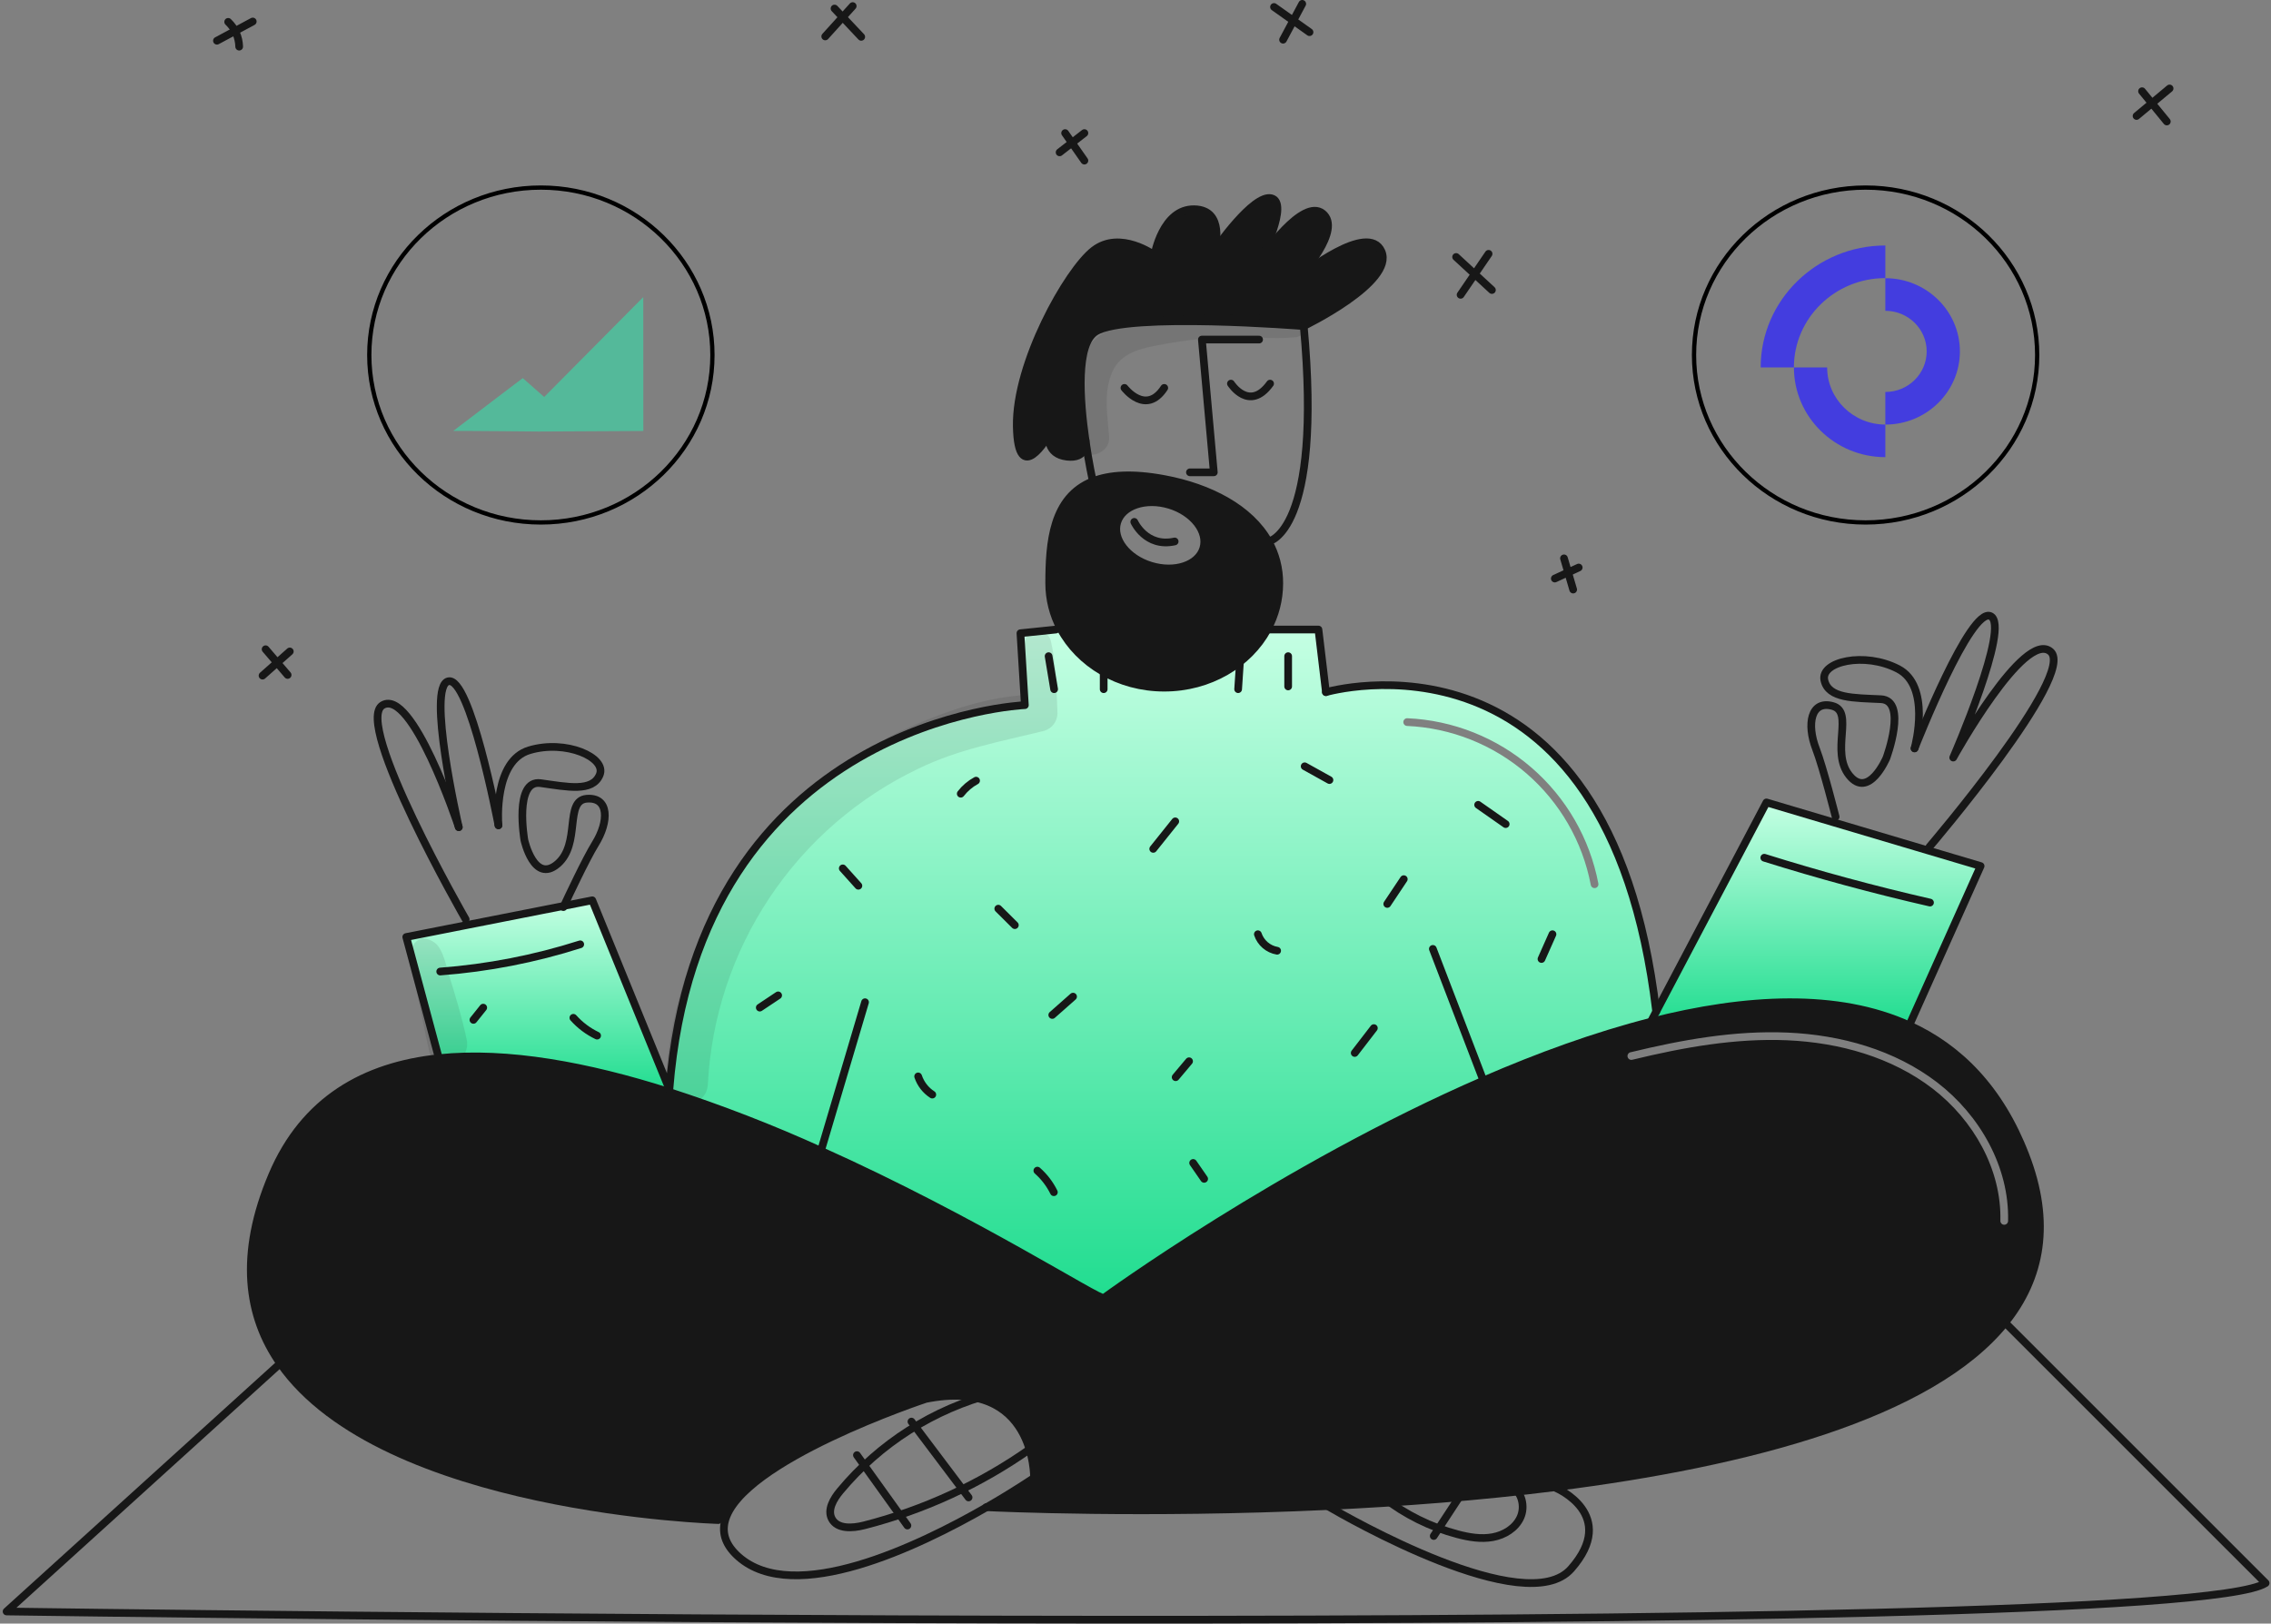 <svg width="600" height="429" viewBox="0 0 600 429" fill="none" xmlns="http://www.w3.org/2000/svg">
<rect x="0" y="0" width="600" height="429" fill="#808080" stroke="none"/>
<path fill-rule="evenodd" clip-rule="evenodd" d="M437.568 267.304C424.995 161.108 350.313 182.887 350.313 182.887L348.332 166.346H334.853C329.892 175.442 319.552 181.701 307.597 181.701C295.532 181.701 285.11 175.326 280.197 166.092L278.981 166.346L269.603 167.315L270.771 186.318C270.771 186.318 184.609 189.877 176.852 287.843L176.648 288.489C190.349 292.927 203.789 298.135 216.902 304.088C243.844 316.167 267.491 329.646 280.646 337.144C287.371 340.977 291.354 343.247 291.633 342.968C291.633 342.968 338.592 308.678 391.906 285.531V285.524C406.458 279.207 421.484 273.713 436.159 269.983L437.568 267.304ZM371.826 189.787C371.264 189.762 370.789 190.197 370.764 190.758C370.74 191.32 371.174 191.794 371.735 191.82C383.377 192.337 394.502 196.767 403.314 204.392C412.125 212.018 418.105 222.393 420.287 233.84C420.392 234.392 420.925 234.754 421.477 234.649C422.029 234.544 422.391 234.011 422.286 233.459C420.018 221.562 413.803 210.779 404.645 202.854C395.488 194.929 383.924 190.325 371.826 189.787Z" fill="url(#paint0_linear_2540_17983)"/>
<path d="M504.421 270.931C485.493 262.329 461.343 263.573 436.156 269.982L437.565 267.303L466.702 212.027L484.524 217.325L509.47 224.738L523.28 228.84L504.854 269.986L504.421 270.931Z" fill="url(#paint1_linear_2540_17983)"/>
<path d="M333.141 68.377C333.437 67.937 344.203 52.121 349.465 56.422C354.659 60.675 343.894 72.458 343.344 73.056C343.983 72.54 361.496 58.511 364.986 66.446C368.538 74.526 344.45 86.164 344.45 86.164C344.45 86.164 297.896 82.448 289.487 87.621C284.203 90.877 285.261 105.684 286.78 116.229C286.787 116.284 286.793 116.346 286.8 116.408C286.883 117.302 286.965 121.279 281.894 120.668C276.371 120.002 277.14 115.116 277.195 114.794C276.879 115.343 268.951 129.002 268.634 112.677C268.312 96.03 282.053 71.455 289.006 66.123C295.959 60.792 305.007 67.412 305.007 67.412C305.007 67.412 307.11 55.128 315.532 55.286C323.812 55.451 320.953 65.77 320.857 66.114C321.152 65.674 331.108 51.261 335.883 52.38C340.672 53.502 333.327 68.006 333.141 68.377Z" fill="#171717"/>
<path d="M337.983 154.148C337.982 158.414 336.904 162.61 334.85 166.35C329.89 175.446 319.55 181.705 307.595 181.705C295.53 181.705 285.108 175.329 280.195 166.095C278.231 162.419 277.202 158.316 277.199 154.148C277.199 143.381 278.086 131.392 288.722 127.181V127.174C293.13 125.429 299.212 125.017 307.595 126.583C319.611 128.821 330.247 134.354 335.138 143.072C337.03 146.455 338.011 150.272 337.983 154.148ZM317.908 144.914C319.264 140.475 315.269 135.323 308.99 133.412C302.71 131.502 296.527 133.548 295.174 137.995C293.82 142.442 297.819 147.586 304.091 149.496C310.363 151.406 316.554 149.359 317.908 144.914Z" fill="#171717"/>
<path d="M156.483 237.892L176.852 287.847L176.649 288.493C155.309 281.705 134.056 277.709 115.942 279.608V279.602L107.34 247.589L123.334 244.429L149.009 239.365L156.483 237.892Z" fill="url(#paint2_linear_2540_17983)"/>
<path d="M115.938 279.602L107.336 247.59L123.331 244.43L149.005 239.366L156.481 237.889L176.851 287.847C184.607 189.881 270.77 186.323 270.77 186.323L269.602 167.319L278.98 166.35" stroke="#171717" stroke-width="2.035" stroke-linecap="round" stroke-linejoin="round"/>
<path d="M350.312 182.887C350.312 182.887 424.995 161.108 437.568 267.305" stroke="#171717" stroke-width="2.035" stroke-linecap="round" stroke-linejoin="round"/>
<path d="M391.903 285.534C338.589 308.68 291.63 342.971 291.63 342.971C290.805 343.795 257.614 322.345 216.899 304.091C203.786 298.137 190.346 292.929 176.645 288.492C155.306 281.703 134.053 277.708 115.938 279.607C96.316 281.661 80.356 290.634 71.933 310.476C62.98 331.562 65.33 347.79 74.028 360.266C101.112 399.146 189.782 401.654 189.782 401.654" stroke="#171717" stroke-width="2.035" stroke-linecap="round" stroke-linejoin="round"/>
<path d="M260.547 398.255C260.547 398.255 260.588 398.255 260.664 398.262C263.075 398.378 302.395 400.22 350.763 397.959C370.042 397.059 390.756 395.507 411.14 392.944C461.624 386.575 510.088 373.954 529.762 349.495C539.25 337.685 542.033 323.112 535.086 305.147C528.395 287.833 517.691 276.964 504.424 270.932C485.496 262.33 461.346 263.574 436.159 269.982C421.484 273.713 406.458 279.206 391.906 285.523" stroke="#171717" stroke-width="2.035" stroke-linecap="round" stroke-linejoin="round"/>
<path d="M260.661 398.262C268.219 393.913 273.194 390.498 273.194 390.498C273.194 390.498 273.681 363.827 244.585 369.647C244.585 369.647 195.337 385.95 191.49 402.061C190.744 405.208 191.717 408.341 195.118 411.353C209.82 424.349 242.606 408.65 260.661 398.262Z" stroke="#171717" stroke-width="2.035" stroke-linecap="round" stroke-linejoin="round"/>
<path d="M350.312 397.691C350.312 397.691 350.471 397.787 350.766 397.959C355.905 400.968 403.181 428.079 415.087 414.551C427.68 400.24 411.178 393.232 411.178 393.232" stroke="#171717" stroke-width="2.035" stroke-linecap="round" stroke-linejoin="round"/>
<path d="M131.685 218.051C131.61 217.102 130.484 201.068 139.824 198.251C149.45 195.335 160.367 200.15 158.437 204.757C156.506 209.365 149.876 207.91 142.82 206.935C135.764 205.96 138.539 221.975 138.539 221.975C138.539 221.975 141.102 233.613 147.313 228.275C153.524 222.937 149.038 211.545 155.022 211.057C161.006 210.57 160.896 217.124 157.296 222.943C154.761 227.038 149.903 237.419 149.003 239.371C148.907 239.574 148.852 239.687 148.852 239.687" stroke="#171717" stroke-width="2.035" stroke-linecap="round" stroke-linejoin="round"/>
<path d="M121.21 218.579C121.209 218.57 121.207 218.561 121.204 218.552C120.956 217.473 112.739 181.458 118.428 180.023C124.103 178.593 131.42 216.647 131.688 218.05C131.691 218.063 131.693 218.078 131.694 218.091" stroke="#171717" stroke-width="2.035" stroke-linecap="round" stroke-linejoin="round"/>
<path d="M123.029 242.908C123.029 242.908 93.177 190.922 101.094 186.323C108.893 181.795 120.819 217.404 121.204 218.552" stroke="#171717" stroke-width="2.035" stroke-linecap="round" stroke-linejoin="round"/>
<path d="M505.822 197.768C505.822 197.762 505.825 197.757 505.829 197.754C505.829 197.747 505.836 197.734 505.836 197.727V197.72C506.097 196.744 510.137 181.258 501.495 176.763C492.563 172.125 480.952 174.84 481.996 179.724C483.04 184.609 489.829 184.404 496.946 184.753C504.064 185.102 498.383 200.315 498.383 200.315C498.383 200.315 493.711 211.28 488.592 204.897C483.473 198.514 489.98 188.133 484.188 186.553C478.396 184.973 477.298 191.424 479.764 197.807C481.68 202.774 484.972 215.828 484.972 215.828" stroke="#171717" stroke-width="2.035" stroke-linecap="round" stroke-linejoin="round"/>
<path d="M509.769 223.752C509.769 223.752 548.7 178.167 541.759 172.182C534.818 166.198 516.042 200.179 516.042 200.179C516.042 200.179 531.294 165.291 525.888 162.798C520.591 160.356 506.437 196.222 505.84 197.72" stroke="#171717" stroke-width="2.035" stroke-linecap="round" stroke-linejoin="round"/>
<path d="M436.148 269.99L436.155 269.983L437.564 267.304L466.701 212.031L484.523 217.328L509.469 224.741L523.279 228.843L504.853 269.99" stroke="#171717" stroke-width="2.035" stroke-linecap="round" stroke-linejoin="round"/>
<path d="M378.562 250.732L391.905 285.524V285.531" stroke="#171717" stroke-width="2.035" stroke-linecap="round" stroke-linejoin="round"/>
<path d="M228.544 264.824L216.898 304.088" stroke="#171717" stroke-width="2.035" stroke-linecap="round" stroke-linejoin="round"/>
<path d="M529.752 349.491L529.759 349.497L598.58 418.309C574.575 434.09 1.738 425.812 1.738 425.812L74.032 360.268" stroke="#171717" stroke-width="2.035" stroke-linecap="round" stroke-linejoin="round"/>
<path d="M333.301 166.35H334.854H348.334L350.312 182.887" stroke="#171717" stroke-width="2.035" stroke-linecap="round" stroke-linejoin="round"/>
<path d="M288.722 127.174C293.131 125.429 299.213 125.017 307.595 126.583C319.611 128.821 330.248 134.354 335.139 143.072C337.031 146.455 338.011 150.272 337.983 154.148C337.982 158.414 336.904 162.61 334.85 166.35C329.89 175.446 319.55 181.705 307.595 181.705C295.53 181.705 285.108 175.329 280.195 166.095C278.231 162.419 277.202 158.316 277.199 154.148C277.199 143.381 278.086 131.392 288.722 127.181" stroke="#171717" stroke-width="2.035" stroke-linecap="round" stroke-linejoin="round"/>
<path d="M317.912 144.913C316.555 149.359 310.375 151.406 304.095 149.496C297.815 147.586 293.824 142.433 295.178 137.995C296.532 133.557 302.714 131.502 308.994 133.412C315.274 135.322 319.266 140.475 317.912 144.913Z" stroke="#171717" stroke-width="2.035" stroke-linecap="round" stroke-linejoin="round"/>
<path d="M286.779 116.23C285.261 105.684 284.202 90.878 289.486 87.622C297.896 82.448 344.45 86.165 344.45 86.165C349.465 140.805 335.14 143.073 335.14 143.073" stroke="#171717" stroke-width="2.035" stroke-linecap="round" stroke-linejoin="round"/>
<path d="M288.725 127.182V127.175C288.677 126.962 287.674 122.393 286.801 116.409" stroke="#171717" stroke-width="2.035" stroke-linecap="round" stroke-linejoin="round"/>
<path d="M277.202 114.78C277.201 114.785 277.199 114.79 277.195 114.794C277.14 115.116 276.371 120.002 281.894 120.668C286.965 121.278 286.883 117.302 286.8 116.408C286.793 116.346 286.786 116.284 286.78 116.229" stroke="#171717" stroke-width="2.035" stroke-linecap="round" stroke-linejoin="round"/>
<path d="M320.857 66.117C320.953 65.773 323.812 55.454 315.532 55.289C307.109 55.131 305.007 67.415 305.007 67.415C305.007 67.415 295.958 60.786 289.006 66.127C282.053 71.468 268.312 96.037 268.634 112.681C268.951 129.005 276.879 115.346 277.195 114.797" stroke="#171717" stroke-width="2.035" stroke-linecap="round" stroke-linejoin="round"/>
<path d="M333.142 68.377C333.328 68.006 340.671 53.502 335.884 52.383C331.109 51.263 321.153 65.676 320.858 66.117L320.852 66.123" stroke="#171717" stroke-width="2.035" stroke-linecap="round" stroke-linejoin="round"/>
<path d="M343.322 73.077L343.329 73.069C343.336 73.069 343.335 73.062 343.342 73.056C343.892 72.458 354.658 60.675 349.464 56.422C344.201 52.121 333.436 67.937 333.14 68.377L333.133 68.384" stroke="#171717" stroke-width="2.035" stroke-linecap="round" stroke-linejoin="round"/>
<path d="M344.45 86.164C344.45 86.164 368.538 74.526 364.986 66.446C361.496 58.511 343.983 72.54 343.344 73.056" stroke="#171717" stroke-width="2.035" stroke-linecap="round" stroke-linejoin="round"/>
<path d="M297.082 102.495C297.082 102.495 302.743 109.929 307.595 102.495" stroke="#171717" stroke-width="2.035" stroke-linecap="round" stroke-linejoin="round"/>
<path d="M325.211 101.363C325.211 101.363 330.062 108.959 335.558 101.363" stroke="#171717" stroke-width="2.035" stroke-linecap="round" stroke-linejoin="round"/>
<path d="M314.383 124.804H320.69L317.537 89.724H332.651" stroke="#171717" stroke-width="2.035" stroke-linecap="round" stroke-linejoin="round"/>
<path d="M299.676 137.899C299.676 137.899 302.747 144.743 310.346 143.073" stroke="#171717" stroke-width="2.035" stroke-linecap="round" stroke-linejoin="round"/>
<path d="M385.891 77.901L393.283 67.07" stroke="#171717" stroke-width="2.035" stroke-linecap="round" stroke-linejoin="round"/>
<path d="M394.164 76.63L384.707 67.9" stroke="#171717" stroke-width="2.035" stroke-linecap="round" stroke-linejoin="round"/>
<path d="M338.988 10.49L344.052 1.018" stroke="#171717" stroke-width="2.035" stroke-linecap="round" stroke-linejoin="round"/>
<path d="M345.974 8.499L336.594 1.843" stroke="#171717" stroke-width="2.035" stroke-linecap="round" stroke-linejoin="round"/>
<path d="M286.498 42.439L281.406 35.165" stroke="#171717" stroke-width="2.035" stroke-linecap="round" stroke-linejoin="round"/>
<path d="M279.949 40.257L286.496 35.165" stroke="#171717" stroke-width="2.035" stroke-linecap="round" stroke-linejoin="round"/>
<path d="M227.538 9.737L220.484 2.253" stroke="#171717" stroke-width="2.035" stroke-linecap="round" stroke-linejoin="round"/>
<path d="M218.031 9.627L225.284 1.605" stroke="#171717" stroke-width="2.035" stroke-linecap="round" stroke-linejoin="round"/>
<path d="M340.332 181.384V173.381" stroke="#171717" stroke-width="2.035" stroke-linecap="round" stroke-linejoin="round"/>
<path d="M327.117 182.105L327.795 171.918" stroke="#171717" stroke-width="2.035" stroke-linecap="round" stroke-linejoin="round"/>
<path d="M291.594 182.111V174.108" stroke="#171717" stroke-width="2.035" stroke-linecap="round" stroke-linejoin="round"/>
<path d="M278.498 182.112L277.043 173.383" stroke="#171717" stroke-width="2.035" stroke-linecap="round" stroke-linejoin="round"/>
<path d="M466.129 226.642C480.558 231.168 495.151 235.118 509.908 238.493" stroke="#171717" stroke-width="2.035" stroke-linecap="round" stroke-linejoin="round"/>
<path d="M116.305 256.716C128.874 255.77 141.289 253.355 153.296 249.52" stroke="#171717" stroke-width="2.035" stroke-linecap="round" stroke-linejoin="round"/>
<path d="M407.258 253.403L410.167 246.856" stroke="#171717" stroke-width="2.035" stroke-linecap="round" stroke-linejoin="round"/>
<path d="M397.802 217.758L390.527 212.666" stroke="#171717" stroke-width="2.035" stroke-linecap="round" stroke-linejoin="round"/>
<path d="M366.516 238.853L370.881 232.306" stroke="#171717" stroke-width="2.035" stroke-linecap="round" stroke-linejoin="round"/>
<path d="M351.242 206.119L344.695 202.481" stroke="#171717" stroke-width="2.035" stroke-linecap="round" stroke-linejoin="round"/>
<path d="M357.918 278.235L362.977 271.662" stroke="#171717" stroke-width="2.035" stroke-linecap="round" stroke-linejoin="round"/>
<path d="M337.42 251.221C336.256 251.02 335.169 250.509 334.272 249.741C333.376 248.972 332.704 247.976 332.328 246.856" stroke="#171717" stroke-width="2.035" stroke-linecap="round" stroke-linejoin="round"/>
<path d="M304.684 224.305L310.503 217.031" stroke="#171717" stroke-width="2.035" stroke-linecap="round" stroke-linejoin="round"/>
<path d="M310.609 284.637L314.153 280.423" stroke="#171717" stroke-width="2.035" stroke-linecap="round" stroke-linejoin="round"/>
<path d="M318.137 311.495L315.23 307.29" stroke="#171717" stroke-width="2.035" stroke-linecap="round" stroke-linejoin="round"/>
<path d="M278.433 315.026C277.366 312.858 275.883 310.921 274.07 309.323" stroke="#171717" stroke-width="2.035" stroke-linecap="round" stroke-linejoin="round"/>
<path d="M278.012 268.194L283.505 263.345" stroke="#171717" stroke-width="2.035" stroke-linecap="round" stroke-linejoin="round"/>
<path d="M246.31 289.234C244.555 288.101 243.238 286.405 242.574 284.425" stroke="#171717" stroke-width="2.035" stroke-linecap="round" stroke-linejoin="round"/>
<path d="M268.124 244.457L263.746 240.104" stroke="#171717" stroke-width="2.035" stroke-linecap="round" stroke-linejoin="round"/>
<path d="M253.832 209.727C254.927 208.31 256.305 207.135 257.878 206.279" stroke="#171717" stroke-width="2.035" stroke-linecap="round" stroke-linejoin="round"/>
<path d="M226.785 234.049L222.66 229.453" stroke="#171717" stroke-width="2.035" stroke-linecap="round" stroke-linejoin="round"/>
<path d="M200.734 266.246L205.584 263.013" stroke="#171717" stroke-width="2.035" stroke-linecap="round" stroke-linejoin="round"/>
<path d="M157.756 273.652C155.373 272.514 153.24 270.911 151.484 268.939" stroke="#171717" stroke-width="2.035" stroke-linecap="round" stroke-linejoin="round"/>
<path d="M125.082 269.488L127.669 266.255" stroke="#171717" stroke-width="2.035" stroke-linecap="round" stroke-linejoin="round"/>
<path d="M262.615 368.19C246.682 372.314 232.449 381.344 221.93 394.003C220.202 396.093 218.509 398.947 219.779 401.344C221.242 404.105 225.237 403.836 228.265 403.066C244.08 399.035 259.024 392.143 272.357 382.731" stroke="#171717" stroke-width="2.035" stroke-linecap="round" stroke-linejoin="round"/>
<path d="M365.469 395.683C371.289 400.216 377.968 403.523 385.101 405.406C388.123 406.202 391.292 406.736 394.367 406.177C397.441 405.619 400.422 403.804 401.706 400.955C402.99 398.106 402.105 394.254 399.359 392.765" stroke="#171717" stroke-width="2.035" stroke-linecap="round" stroke-linejoin="round"/>
<path d="M239.74 403.102L226.402 384.5" stroke="#171717" stroke-width="2.035" stroke-linecap="round" stroke-linejoin="round"/>
<path d="M255.901 395.678L240.805 375.637" stroke="#171717" stroke-width="2.035" stroke-linecap="round" stroke-linejoin="round"/>
<path d="M378.793 405.866L386.217 394.54" stroke="#171717" stroke-width="2.035" stroke-linecap="round" stroke-linejoin="round"/>
<path d="M75.991 178.343L70.172 171.552" stroke="#171717" stroke-width="2.035" stroke-linecap="round" stroke-linejoin="round"/>
<path d="M69.363 178.526L76.563 172.135" stroke="#171717" stroke-width="2.035" stroke-linecap="round" stroke-linejoin="round"/>
<path d="M415.632 155.781L413.207 147.537" stroke="#171717" stroke-width="2.035" stroke-linecap="round" stroke-linejoin="round"/>
<path d="M410.785 152.871L417.093 149.96" stroke="#171717" stroke-width="2.035" stroke-linecap="round" stroke-linejoin="round"/>
<path d="M564.477 30.648L573.208 23.374" stroke="#171717" stroke-width="2.035" stroke-linecap="round" stroke-linejoin="round"/>
<path d="M572.477 32.104L565.93 24.101" stroke="#171717" stroke-width="2.035" stroke-linecap="round" stroke-linejoin="round"/>
<path d="M63.191 12.325C63.162 11.095 62.89 9.884 62.391 8.76C61.891 7.637 61.175 6.623 60.281 5.778" stroke="#171717" stroke-width="2.035" stroke-linecap="round" stroke-linejoin="round"/>
<path d="M57.316 10.765L66.777 5.679" stroke="#171717" stroke-width="2.035" stroke-linecap="round" stroke-linejoin="round"/>
<path fill-rule="evenodd" clip-rule="evenodd" d="M535.083 305.147C528.392 287.833 517.687 276.964 504.42 270.932C485.492 262.33 461.343 263.574 436.156 269.986C421.48 273.717 406.455 279.207 391.903 285.527V285.535C338.588 308.681 291.629 342.972 291.629 342.972C291.351 343.25 287.368 340.98 280.643 337.147C267.488 329.649 243.841 316.171 216.899 304.092C203.786 298.138 190.347 292.93 176.645 288.492C155.305 281.703 134.055 277.705 115.938 279.608C96.316 281.662 80.356 290.635 71.933 310.477C62.981 331.562 65.33 347.788 74.028 360.267C101.112 399.145 189.782 401.654 189.782 401.654L191.492 402.061C195.34 385.95 244.587 369.647 244.587 369.647C273.683 363.827 273.196 390.498 273.196 390.498C273.196 390.498 268.221 393.913 260.664 398.262C263.075 398.378 302.395 400.22 350.763 397.959C370.04 397.059 390.756 395.507 411.14 392.944C461.624 386.575 510.09 373.954 529.758 349.495C539.247 337.685 542.029 323.113 535.083 305.147ZM431.245 280.029C444.726 276.758 458.46 274.284 472.205 274.881C485.948 275.479 499.768 279.338 510.586 287.643C521.406 295.951 528.845 309.063 528.501 322.577C528.487 323.139 528.93 323.606 529.492 323.62C530.053 323.634 530.52 323.19 530.535 322.629C530.898 308.346 523.059 294.655 511.825 286.03C500.589 277.403 486.33 273.458 472.294 272.848C458.26 272.239 444.307 274.767 430.766 278.052C430.219 278.184 429.884 278.734 430.016 279.28C430.149 279.826 430.699 280.162 431.245 280.029Z" fill="#171717"/>
<g opacity="0.1">
<path d="M342.99 84.537C336.14 82.511 328.188 83.158 321.122 83.187C313.896 83.215 306.37 83.398 299.274 84.882C293.074 86.18 287.702 89.648 284.855 95.432C281.667 101.905 282.204 109.81 283.352 116.721C284.257 122.169 293.428 120.94 293.032 115.411C292.635 109.882 291.578 104.474 293.534 99.09C295.506 93.664 300.306 92.303 305.521 91.302C311.518 90.116 317.593 89.37 323.698 89.069C329.869 88.804 336.25 89.747 342.371 89.094C344.866 88.829 345.652 85.323 342.988 84.535L342.99 84.537Z" fill="#171717"/>
</g>
<g opacity="0.1">
<path d="M270.827 169.342C269.579 175.659 269.768 182.05 269.715 188.464L274.547 183.631C264.707 183.36 254.527 186.377 245.452 189.975C231.281 195.463 218.415 203.855 207.681 214.612C196.946 225.369 188.581 238.253 183.123 252.435C178.904 263.319 176.443 274.804 175.831 286.462C175.424 293.651 186.626 293.637 187.022 286.462C187.931 268.847 193.578 251.805 203.368 237.132C213.158 222.46 226.727 210.704 242.643 203.103C253.291 197.933 264.464 195.923 275.833 193.123C276.849 192.834 277.744 192.224 278.384 191.384C279.023 190.544 279.373 189.52 279.381 188.464C279.104 182.057 279.104 175.61 277.633 169.342C276.861 166.05 271.507 165.904 270.828 169.342H270.827Z" fill="#171717"/>
</g>
<g opacity="0.1">
<path d="M110.631 248.291C106.295 251.114 108.922 257.015 109.855 261.033C111.118 266.469 112.082 271.978 113.295 277.429C114.749 283.96 124.675 281.185 123.303 274.67C122.061 268.769 120.295 263.063 118.529 257.307C117.789 254.897 117.096 251.213 115.23 249.415C114.254 248.474 111.955 247.43 110.631 248.291Z" fill="#171717"/>
</g>
<path d="M119.758 113.858C136.035 101.458 138.116 99.908 138.116 99.908L143.77 104.895L169.955 78.5L169.975 113.878L142.279 114.027L132.369 113.933L124.44 113.877L119.778 113.873L119.758 113.858Z" fill="#54B99A"/>
<path d="M188.225 93.806C188.225 118.229 167.942 138.05 142.894 138.05C117.846 138.05 97.563 118.229 97.563 93.806C97.563 69.384 117.846 49.563 142.894 49.563C167.942 49.563 188.225 69.384 188.225 93.806Z" stroke="black" stroke-width="1.126"/>
<path d="M538.225 93.806C538.225 118.229 517.942 138.05 492.894 138.05C467.846 138.05 447.563 118.229 447.563 93.806C447.563 69.384 467.846 49.563 492.894 49.563C517.942 49.563 538.225 69.384 538.225 93.806Z" stroke="black" stroke-width="1.126"/>
<path d="M498.105 112.191V103.575C504.129 103.575 509.03 98.764 509.03 92.85C509.03 86.937 504.129 82.126 498.105 82.126V73.51C508.971 73.51 517.807 82.187 517.807 92.85C517.807 103.513 508.968 112.191 498.105 112.191Z" fill="#433DDF"/>
<path d="M498.106 120.797C484.79 120.797 473.957 110.163 473.957 97.091H482.735C482.735 105.413 489.632 112.18 498.106 112.18V120.797Z" fill="#433DDF"/>
<path d="M473.949 97.091H465.172C465.172 79.322 479.947 64.868 498.106 64.868V73.484C484.786 73.484 473.949 84.072 473.949 97.091Z" fill="#433DDF"/>
<defs>
<linearGradient id="paint0_linear_2540_17983" x1="306.724" y1="166.203" x2="306.724" y2="342.882" gradientUnits="userSpaceOnUse">
<stop stop-color="#C5FFE3"/>
<stop offset="1" stop-color="#21DD90"/>
</linearGradient>
<linearGradient id="paint1_linear_2540_17983" x1="479.59" y1="212.064" x2="479.59" y2="270.895" gradientUnits="userSpaceOnUse">
<stop stop-color="#C5FFE3"/>
<stop offset="1" stop-color="#21DD90"/>
</linearGradient>
<linearGradient id="paint2_linear_2540_17983" x1="141.994" y1="237.924" x2="141.994" y2="288.462" gradientUnits="userSpaceOnUse">
<stop stop-color="#C5FFE3"/>
<stop offset="1" stop-color="#21DD90"/>
</linearGradient>
</defs>
</svg>
